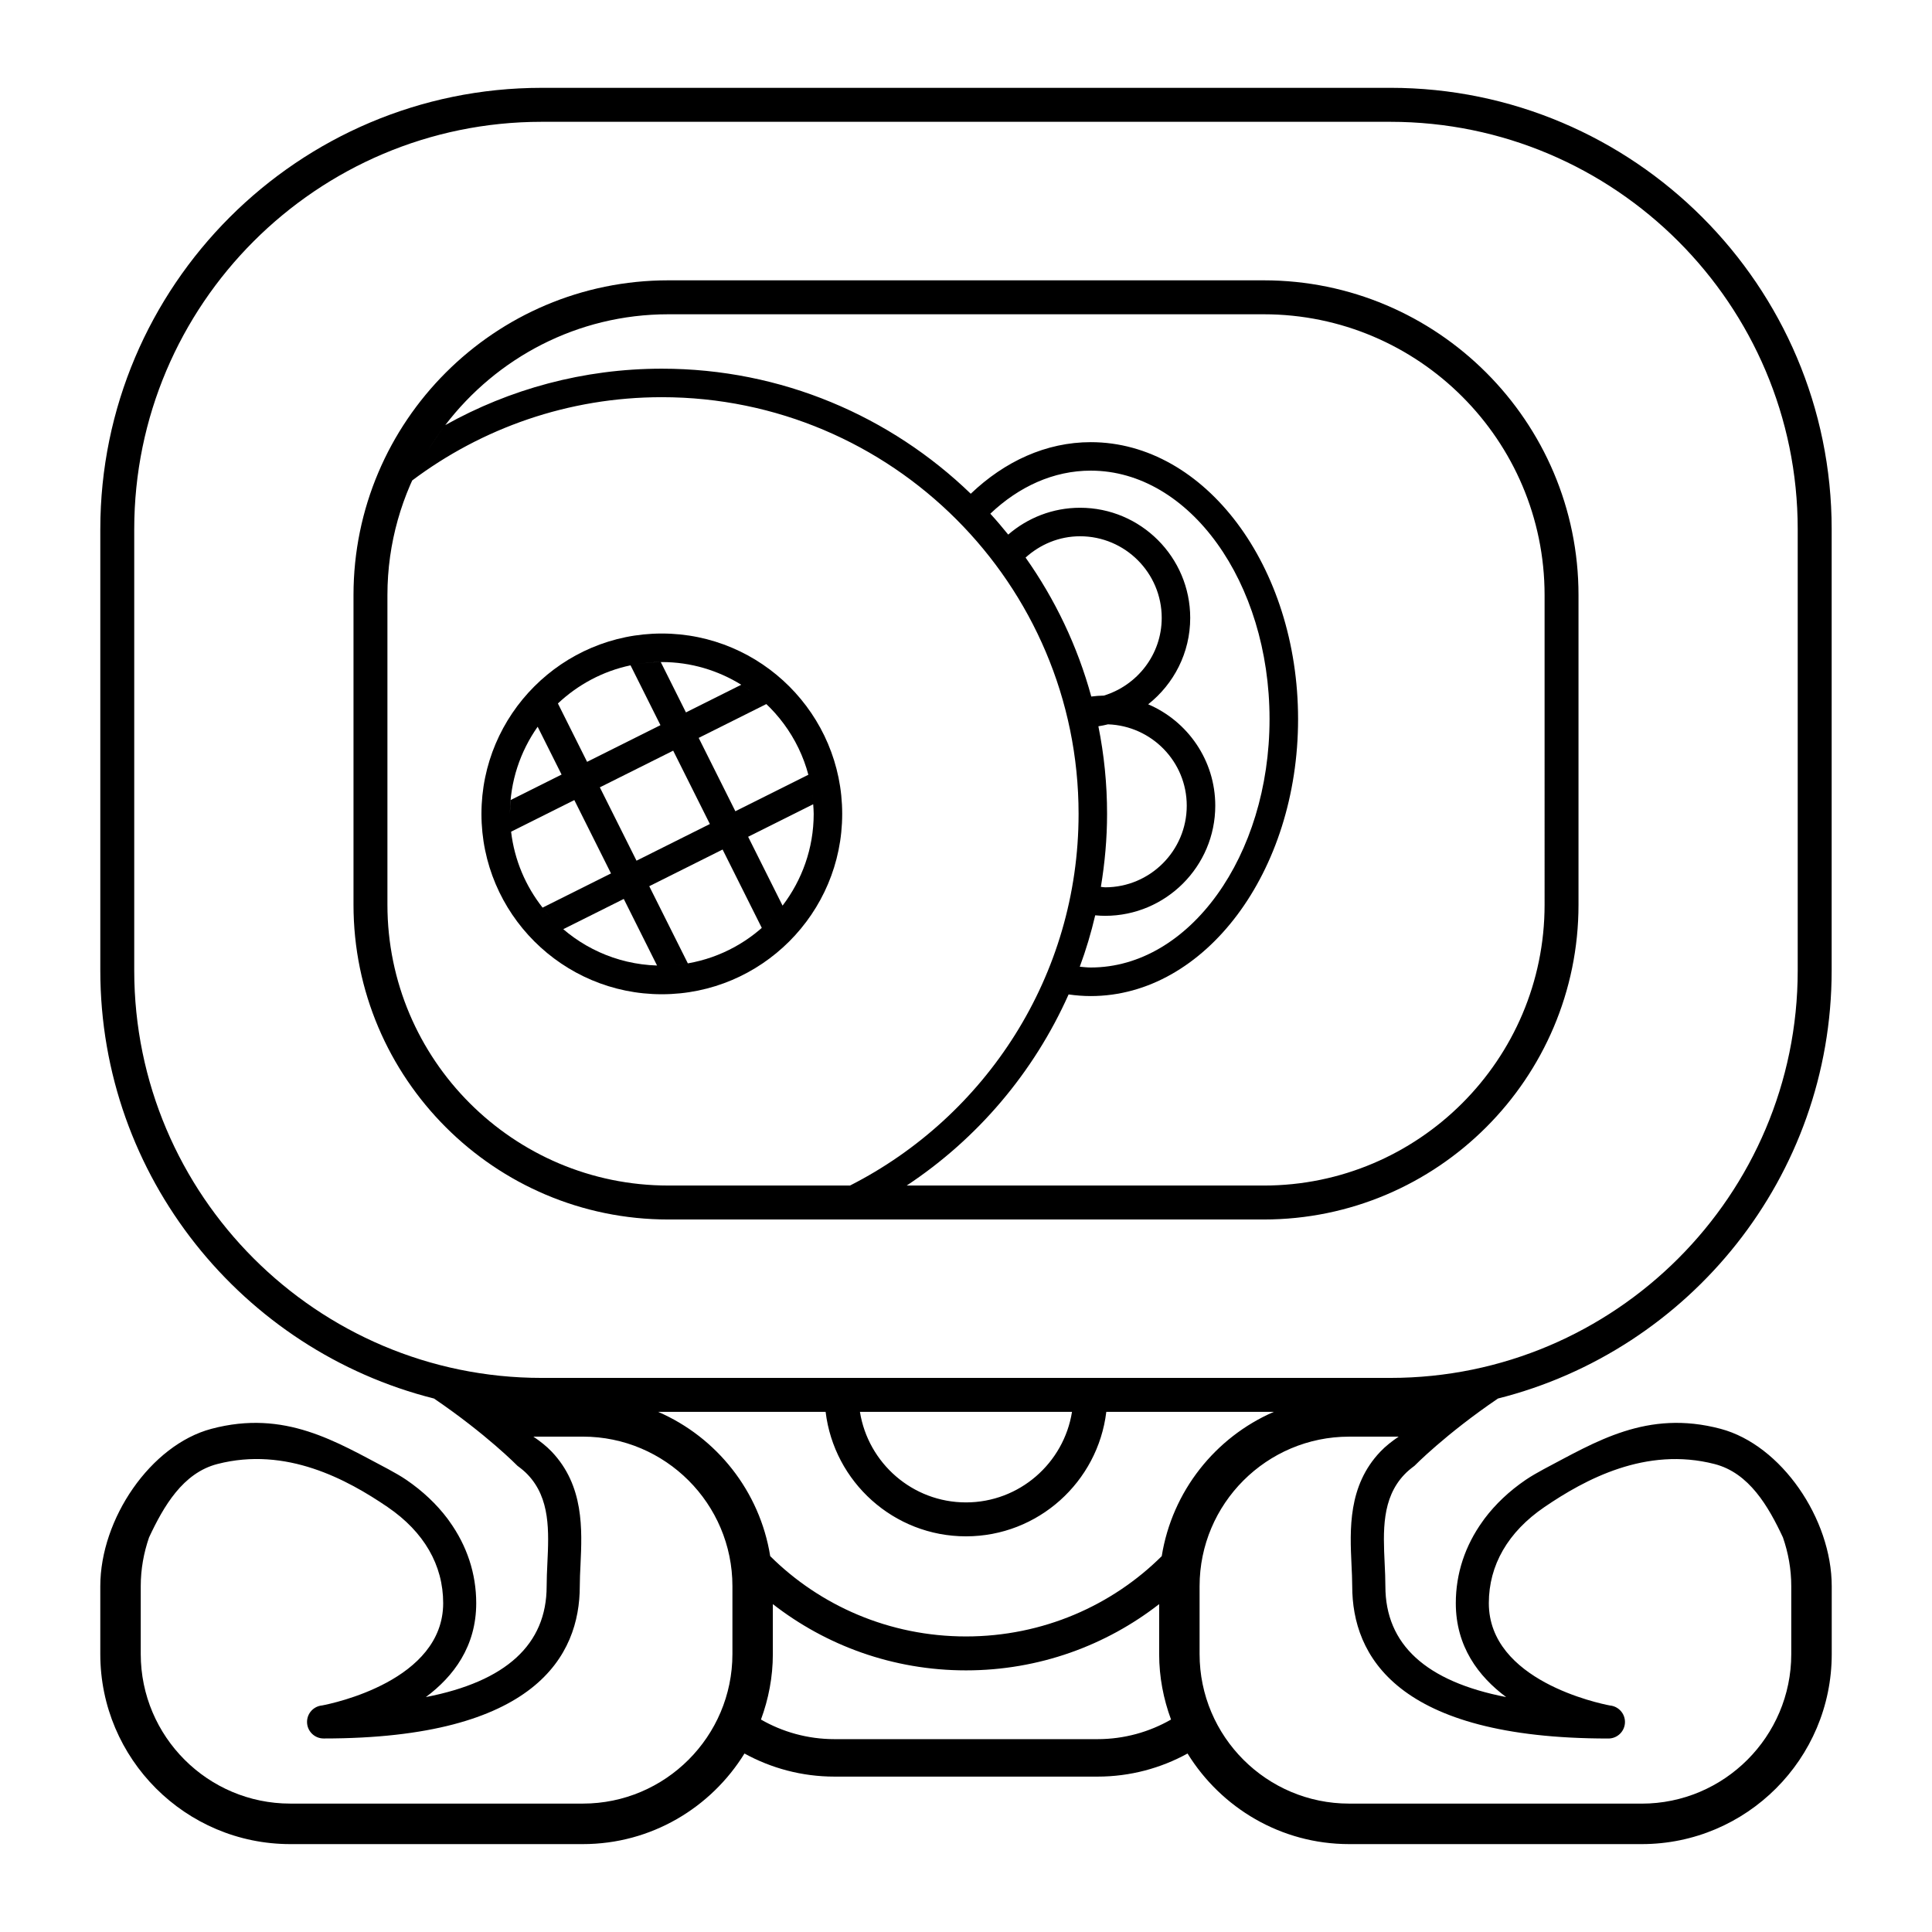 <?xml version="1.0" encoding="UTF-8"?>
<!-- Uploaded to: ICON Repo, www.iconrepo.com, Generator: ICON Repo Mixer Tools -->
<svg fill="#000000" width="800px" height="800px" version="1.1" viewBox="144 144 512 512" xmlns="http://www.w3.org/2000/svg">
 <g>
  <path d="m518.85 532.46s8.16-8.344 22.121-17.836c50.754-12.766 88.438-58.77 88.438-113.43l0.004-116.96c0-64.492-52.465-116.96-116.96-116.96l-224.91 0.004c-64.492 0-116.96 52.465-116.96 116.96v116.96c0 54.66 37.691 100.66 88.438 113.43 13.961 9.492 22.121 17.836 22.121 17.836 0.988 0.727 1.91 1.48 2.684 2.297 6.047 6.328 5.633 15.078 5.234 23.547-0.098 2.09-0.191 4.121-0.191 6.055 0 15.422-10.746 25.25-32.012 29.379 7.34-5.457 13.348-13.422 13.348-24.879 0-7.875-2.473-15.246-7.082-21.66-0.188-0.262-0.359-0.492-0.543-0.762-2.875-3.809-6.516-7.269-10.887-10.258-1.496-1.023-3.144-1.934-4.793-2.84-13.777-7.238-27.379-15.871-46.879-10.688-16.098 4.281-29.441 23.852-29.441 41.711v17.996c0 27.762 22.586 50.344 50.344 50.344h77.547c18.098 0 33.945-9.633 42.824-24.008 7.047 3.875 15.18 6.121 23.871 6.121h69.676c8.688 0 16.82-2.246 23.871-6.121 8.879 14.375 24.727 24.008 42.824 24.008h77.547c27.762 0 50.344-22.586 50.344-50.344v-17.996c0-17.855-13.348-37.43-29.441-41.711-19.508-5.184-33.102 3.445-46.879 10.688-1.652 0.906-3.293 1.82-4.793 2.84-4.379 2.988-8.016 6.449-10.887 10.258-0.191 0.273-0.359 0.5-0.543 0.762-4.609 6.414-7.082 13.785-7.082 21.66 0 11.457 6.004 19.422 13.348 24.879-21.266-4.125-32.012-13.957-32.012-29.379 0-1.934-0.09-3.961-0.191-6.055-0.395-8.465-0.805-17.215 5.234-23.547 0.773-0.824 1.695-1.578 2.676-2.305zm-66.977 23.934c-13.16 13.07-31.5 21.281-51.879 21.281s-38.719-8.211-51.879-21.281c-2.75-17.191-14.188-31.508-29.695-38.234h44.379c2.231 18.551 18.047 32.984 37.191 32.984 19.145 0 34.953-14.434 37.191-32.984h44.387c-15.508 6.727-26.945 21.047-29.695 38.234zm-79.98-38.234h56.199c-2.168 13.574-13.922 23.992-28.098 23.992-14.176 0-25.93-10.418-28.102-23.992zm-192.32-116.96v-116.96c0-59.531 48.43-107.96 107.96-107.96h224.92c59.531 0 107.96 48.43 107.96 107.96v116.96c0 59.531-48.43 107.96-107.96 107.96h-224.92c-59.531 0-107.96-48.438-107.96-107.96zm118.89 220.77h-77.539c-21.844 0-39.625-17.781-39.625-39.625v-17.996c0-4.527 0.801-8.867 2.207-12.93 3.848-8.219 8.941-17.074 18.094-19.438 18.227-4.711 34.422 4.098 45.152 11.422 9.613 6.57 14.695 15.359 14.695 25.438 0 20.523-29.195 26.57-32.098 27.121-2.231 0.207-3.981 2.082-3.981 4.367 0 2.418 1.965 4.383 4.387 4.383 0.02 0.004 0.051 0 0.086 0 56.043 0 67.809-21.949 67.809-40.371 0-1.797 0.09-3.691 0.188-5.644 0.434-9.34 0.977-20.965-7.652-30.012-1.387-1.457-3.047-2.746-4.836-3.965h13.125c21.844 0 39.625 17.781 39.625 39.625v17.996c-0.012 21.852-17.789 39.629-39.637 39.629zm136.37-17.078h-69.676c-7.125 0-13.785-1.91-19.492-5.195 2-5.422 3.148-11.246 3.148-17.352v-13.238c14.02 10.914 31.766 17.559 51.188 17.559s37.16-6.644 51.188-17.559v13.238c0 6.106 1.148 11.93 3.148 17.352-5.719 3.285-12.379 5.195-19.504 5.195zm74.984-76.195c-8.629 9.047-8.086 20.672-7.652 30.012 0.09 1.949 0.188 3.844 0.188 5.644 0 18.418 11.766 40.371 67.809 40.371 0.035 0 0.066 0.004 0.086 0 2.422 0 4.387-1.965 4.387-4.383 0-2.281-1.75-4.16-3.981-4.367-2.902-0.551-32.098-6.602-32.098-27.121 0-10.078 5.082-18.871 14.695-25.438 10.73-7.324 26.922-16.133 45.152-11.422 9.148 2.363 14.242 11.219 18.094 19.438 1.406 4.062 2.207 8.395 2.207 12.93v17.996c0 21.844-17.781 39.625-39.625 39.625l-77.551-0.008c-21.844 0-39.625-17.781-39.625-39.625v-17.996c0-21.844 17.781-39.625 39.625-39.625h13.125c-1.789 1.215-3.453 2.512-4.836 3.969z"/>
  <path d="m478.91 218.29h-157.82c-45.992 0-83.41 37.418-83.41 83.41v82.07c0 45.992 37.418 83.41 83.41 83.41h157.82c45.992 0 83.41-37.418 83.41-83.41v-82.07c0-45.992-37.418-83.41-83.41-83.41zm-157.82 239.89c-41.035 0-74.418-33.383-74.418-74.414v-82.07c0-13.805 3.848-26.695 10.422-37.789-1.426 2.398-2.731 4.871-3.883 7.438 18.461-13.863 41.379-22.086 66.184-22.086 60.895 0 110.44 49.539 110.44 110.43 0 42.949-24.668 80.23-60.559 98.484zm-59.098-201.52c-1.672 2.191-3.219 4.484-4.648 6.852 1.426-2.375 2.973-4.66 4.648-6.852zm173.09 79.812c0.855-0.145 1.719-0.293 2.551-0.516 11.566 0.414 20.867 9.891 20.867 21.559 0 11.93-9.703 21.633-21.633 21.633-0.383 0-0.742-0.098-1.125-0.117v0.004c1.043-6.297 1.641-12.746 1.641-19.34 0.008-7.949-0.793-15.711-2.301-23.223zm1.461-8.133c-1.133 0.016-2.246 0.109-3.344 0.25-3.656-13.367-9.613-25.789-17.41-36.824 3.84-3.473 8.871-5.648 14.445-5.648 11.93 0 21.633 9.703 21.633 21.633-0.004 9.727-6.488 17.871-15.324 20.59zm-2.301 58.23c0.867 0.082 1.738 0.133 2.625 0.133 16.09 0 29.191-13.094 29.191-29.191 0-12.047-7.34-22.41-17.781-26.863 6.769-5.352 11.141-13.613 11.141-22.895 0-16.098-13.098-29.191-29.191-29.191-7.273 0-13.922 2.695-19.039 7.113 0 0 0 0.004 0.004 0.004-1.531-1.895-3.109-3.754-4.75-5.547l0.004 0.004c7.594-7.195 16.758-11.41 26.617-11.41 26.129 0 47.379 29.535 47.379 65.836 0 36.305-21.254 65.836-47.379 65.836-0.984 0-1.941-0.121-2.91-0.207 1.637-4.41 3-8.961 4.09-13.621zm119.09-2.801c0 41.031-33.383 74.414-74.414 74.414h-94.637c18.723-12.379 33.684-29.961 42.91-50.648 1.934 0.277 3.894 0.434 5.879 0.434 30.293 0 54.934-32.926 54.934-73.395 0-40.473-24.645-73.395-54.934-73.395-11.859 0-22.824 5.098-31.809 13.668l0.004 0.004c-21.234-20.5-50.094-33.145-81.867-33.145-20.828 0-40.395 5.445-57.398 14.953 13.609-17.809 35.004-29.371 59.098-29.371h157.82c41.031 0 74.414 33.383 74.414 74.414z"/>
  <path d="m319.39 311.89c-26.355 0-47.801 21.441-47.801 47.801s21.441 47.797 47.801 47.797 47.801-21.441 47.801-47.797c0-26.352-21.449-47.801-47.801-47.801zm39.664 41.27c-0.211-1.305-0.488-2.586-0.828-3.844l-19.348 9.672-9.719-19.438 17.938-8.969c-1.008-0.961-2.07-1.863-3.176-2.715 7.898 6.102 13.449 15.043 15.133 25.293zm-36.652-10.227 9.719 19.438-19.438 9.719-9.719-19.438zm-22.816 2.961-7.734-15.469c5.285-4.973 11.887-8.559 19.246-10.105l7.926 15.855zm44.289-18.062c-1.102-0.848-2.246-1.637-3.43-2.367 1.188 0.73 2.332 1.516 3.43 2.367zm-3.434-2.367-14.66 7.332-6.664-13.332c-2.746 0.02-5.43 0.309-8.02 0.855 2.676-0.562 5.453-0.867 8.293-0.867 7.723-0.004 14.918 2.223 21.051 6.012zm-48.59 4.961c-0.988 0.934-1.93 1.906-2.82 2.926 0.891-1.02 1.832-1.992 2.82-2.926zm-2.844 2.961c-0.891 1.027-1.734 2.098-2.519 3.215 0.789-1.121 1.629-2.188 2.519-3.215zm-2.523 3.207 6.34 12.676-13.492 6.746c-0.109 1.215-0.188 2.434-0.188 3.672 0 1.598 0.121 3.168 0.301 4.715-0.18-1.551-0.301-3.117-0.301-4.715 0-8.59 2.734-16.543 7.34-23.094zm-7.039 27.816 16.758-8.379 9.719 19.438-18.133 9.062c-4.473-5.676-7.457-12.574-8.344-20.121zm8.352 20.125c0.816 1.039 1.684 2.035 2.594 2.984-0.918-0.949-1.781-1.945-2.594-2.984zm2.598 2.992c0.91 0.953 1.875 1.859 2.875 2.719l16.035-8.016 8.82 17.645c-10.883-0.34-20.676-5-27.73-12.348zm32.551 12.23c1.125-0.109 2.238-0.262 3.34-0.453-1.102 0.191-2.211 0.352-3.34 0.453zm3.34-0.453-10.227-20.449 19.438-9.719 10.387 20.773c1.012-0.887 1.977-1.824 2.891-2.812-5.852 6.277-13.672 10.676-22.488 12.207zm22.508-12.223c0.918-0.984 1.777-2.012 2.594-3.082-0.816 1.07-1.68 2.098-2.594 3.082zm2.594-3.078-9.125-18.246 17.242-8.621c0.055 0.852 0.133 1.699 0.133 2.562-0.004 9.133-3.102 17.539-8.25 24.305zm7.668-30.84c0.211 1.305 0.363 2.625 0.449 3.965-0.086-1.34-0.238-2.664-0.449-3.965z"/>
 </g>
</svg>